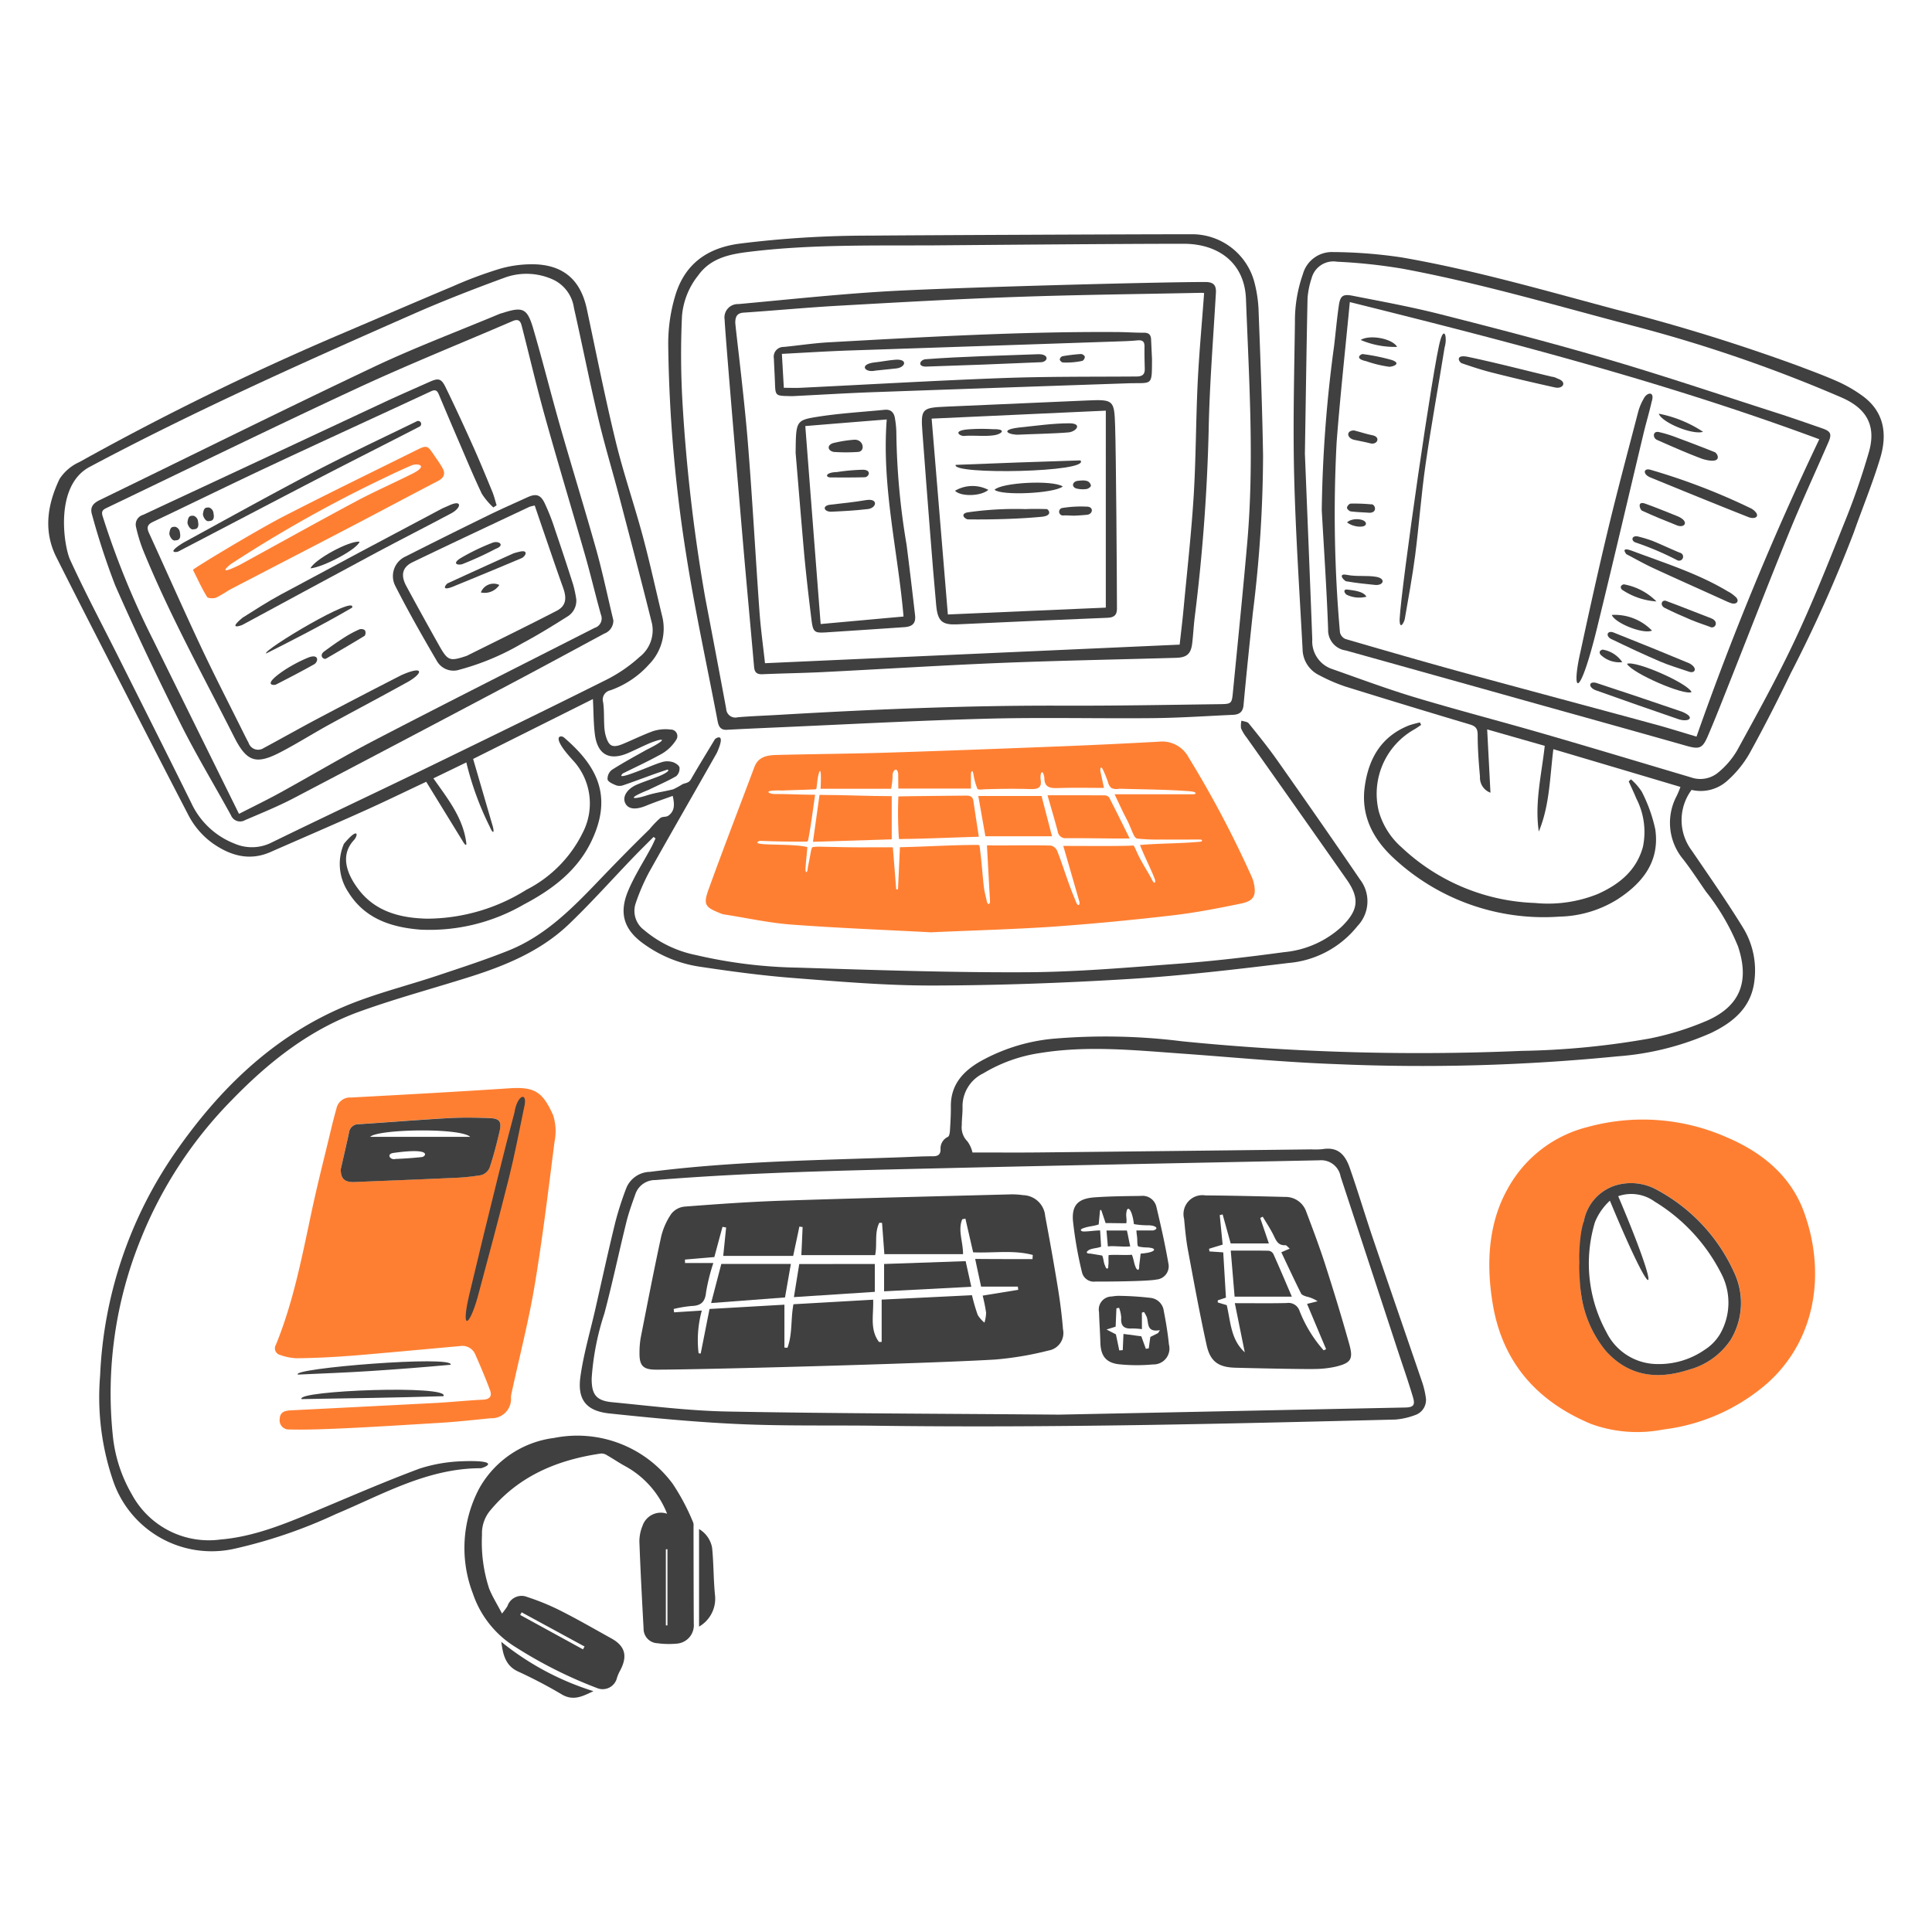 <svg viewBox="0 0 600 600" height="600" width="600" xmlns="http://www.w3.org/2000/svg"><g transform="matrix(3,0,0,3,0,0)"><path d="M96.369,96.512c-4.616-.245-9.547-.436-14.456-.8-2.346-.178-4.672-.7-7-1.057a1.287,1.287,0,0,1-.313-.1c-1.63-.648-1.828-.893-1.228-2.543,1.528-4.221,3.144-8.408,4.719-12.6.43-1.146,1.432-1.241,2.421-1.262,3.785-.095,7.576-.122,11.361-.238,6.069-.191,12.145-.423,18.214-.662,3.293-.129,6.587-.293,9.874-.47a3.1,3.1,0,0,1,3.089,1.636,108.727,108.727,0,0,1,6.519,12.336,3.435,3.435,0,0,1,.212.614c.3,1.3.034,1.889-1.269,2.162-2.366.491-4.753.954-7.153,1.234-4.133.477-8.279.879-12.431,1.173C104.852,96.206,100.761,96.315,96.369,96.512Zm11.354-15.827c.144.811-.218,1.016-.988,1-1.583-.048-3.165-.034-4.747.02-.32.007-.627.082-.8-.034a6.764,6.764,0,0,1-.43-1.6c-.089-.361-.211-.293-.246.034v1.528H92.994c0-.573-.014-1.03-.014-1.541-.116-.73-.511-.375-.579.068a7.174,7.174,0,0,1-.157,1.493h-7.3c.157-3.048-.259-1.609-.354-.613-.021.225-.048.395-.069.572-.013.13-.2.1-.7.123-.955.041-1.909.055-2.857.1-2.223-.081-1.344.4-.641.362,1.35,0,2.611.075,4.057.075-.232,1.6-.409,3-.661,4.385-.034.184-.062.429-.164.463-1.418.014-3.1,0-4.91-.082-1.37.6,3.335.219,4.93.655-.047.662-.136,1.473-.184,2.1-.061.594.2.7.232.014.082-.416.171-.832.246-1.248.088-.484.136-.845.286-.873a5.509,5.509,0,0,1,.893-.034c1.692.034,3.219.075,4.91.062.812-.007,1.623,0,2.469,0,.123,1.5.232,2.925.348,4.357.061-.007.122-.007.184-.014.068-1.459.136-2.911.2-4.343a.666.666,0,0,1,.225-.014c2.537-.061,5.019-.218,7.556-.232.089,0,.382-.02.443.041a2.734,2.734,0,0,1,.082.552c.164,1.241.239,2.5.382,3.737.061.532.218,1.057.327,1.582.1.273.28.28.314-.041-.109-1.936-.211-3.866-.321-5.816a1.536,1.536,0,0,1,.355-.007c2.1.02,4.187-.041,6.281.02a.966.966,0,0,1,.641.553c.443,1.138.818,2.311,1.234,3.464.238.668.518,1.323.777,1.977.157.219.293.239.307-.109-.559-1.93-1.111-3.859-1.691-5.851,2.305,0,4.453.028,6.6-.013.266-.007.443-.014.634-.034.1-.007.307.525.45.832.457.982,1.078,1.882,1.569,2.843.136.259.306.253.252-.109-.43-1.152-1.146-2.5-1.562-3.614,1.951-.177,4.208-.15,6.165-.334.341,0,.361-.259-.027-.232-1.33,0-2.66.007-3.99,0a19.861,19.861,0,0,1-2.434-.1c-.389-.062-.539-.948-1.132-2.073-.4-.751-.743-1.528-1.214-2.51h8.163c.293-.02.429-.252-.423-.32-2.448-.184-4.808-.184-7.256-.259a1.215,1.215,0,0,1-.839-.089,1.235,1.235,0,0,1-.334-.614,12.973,12.973,0,0,0-.5-1.234c-.2-.443-.314-.252-.287.1.116.552.239,1.1.375,1.753-1.6,0-3.116-.034-4.637.013-.825.028-1.541.034-1.534-1.077C107.955,79.553,107.648,79.935,107.723,80.685Z" fill="#ff7f32"></path><path d="M173.958,81.462c-4.412-1.316-8.762-2.605-13.154-3.907-.368,2.891-.375,5.8-1.507,8.524-.443-2.973.28-5.851.614-8.872-1.951-.552-3.915-1.118-5.96-1.7.116,2.21.225,4.3.341,6.553a1.656,1.656,0,0,1-1.085-1.663c-.129-1.439-.238-2.885-.238-4.324,0-.689-.239-.914-.853-1.091q-6.455-1.923-12.874-3.921a17.883,17.883,0,0,1-2.68-1.166,3.035,3.035,0,0,1-1.719-2.694c-.32-5.987-.723-11.974-.873-17.968-.129-5.285.007-10.577.082-15.868a14.5,14.5,0,0,1,.819-4.972,3.113,3.113,0,0,1,3.116-2.3,49.953,49.953,0,0,1,7.14.559c7.494,1.3,14.791,3.424,22.128,5.381a194.157,194.157,0,0,1,18.787,5.8c1.425.539,2.857,1.064,4.248,1.684a14.333,14.333,0,0,1,2.462,1.425c2.319,1.658,2.639,4,1.882,6.5-.784,2.6-1.827,5.115-2.728,7.679a143.8,143.8,0,0,1-6.532,14.579c-1.357,2.816-2.776,5.605-4.29,8.34a11.213,11.213,0,0,1-2.305,2.809,4.1,4.1,0,0,1-3.668.921,5.247,5.247,0,0,0,.034,6.3c1.807,2.653,3.648,5.285,5.326,8.019a8.459,8.459,0,0,1,1.145,5.435c-.313,2.748-2.168,4.29-4.473,5.4a29.123,29.123,0,0,1-9.7,2.428,205.435,205.435,0,0,1-29.254.8c-5.258-.191-10.5-.7-15.746-1.077-4.923-.348-9.84-.866-14.764-.068a15.841,15.841,0,0,0-5.878,2.1,3.788,3.788,0,0,0-2.161,3.478c.02.627-.082,1.255-.075,1.875a2.045,2.045,0,0,0,.579,1.691,3.068,3.068,0,0,1,.525,1.153c2.435,0,4.8.02,7.167-.007q13.953-.144,27.9-.314a8.088,8.088,0,0,0,1.145-.02c1.576-.266,2.346.5,2.851,1.95.879,2.516,1.636,5.074,2.5,7.6,1.663,4.9,3.355,9.778,5.025,14.668a9.189,9.189,0,0,1,.334,1.432,1.656,1.656,0,0,1-.941,1.814,7.431,7.431,0,0,1-2.209.525c-17.887.45-35.774.873-53.667.641-4.746-.062-9.5.041-14.232-.171-4.487-.2-8.967-.627-13.441-1.1-2.414-.252-3.355-1.425-3.014-3.832.328-2.332,1-4.61,1.528-6.915.682-3,1.336-6,2.066-8.987a33.1,33.1,0,0,1,1.112-3.492,2.7,2.7,0,0,1,2.489-1.786c8.674-1.105,17.4-1.2,26.117-1.514,1.064-.041,2.128-.1,3.192-.1.511,0,.763-.177.777-.681a1.323,1.323,0,0,1,.764-1.33c.122-.062.184-.355.2-.553.055-.872.11-1.745.1-2.611-.014-2.21,1.234-3.587,2.993-4.617a19.061,19.061,0,0,1,7.583-2.373,63.659,63.659,0,0,1,13.386.266,246.636,246.636,0,0,0,35.133.989,83.036,83.036,0,0,0,13.25-1.282,29.877,29.877,0,0,0,5.973-1.862c3.424-1.527,4.365-4.085,3.171-7.665A23.029,23.029,0,0,0,176.6,92.3c-.777-1.118-1.514-2.264-2.353-3.341a5.9,5.9,0,0,1-.7-6.519A9.047,9.047,0,0,0,173.958,81.462Zm-64.325,64.981c11.074-.225,23.451-.485,35.828-.737.845-.02,1.057-.232.811-1.064-.477-1.609-1.036-3.2-1.561-4.794q-2.967-9.032-5.933-18.057a2.041,2.041,0,0,0-2.189-1.677c-13.277.272-26.547.525-39.824.838-9.649.225-19.3.423-28.92,1.207a2.154,2.154,0,0,0-2.067,1.446c-.334.948-.688,1.9-.927,2.871-.784,3.171-1.453,6.362-2.291,9.513a27.075,27.075,0,0,0-1.31,6.7c-.013,1.671.464,2.312,2.135,2.469,3.962.381,7.924.886,11.893.961C86.3,146.327,97.317,146.34,109.633,146.443Zm25.449-99.479c.245,6.1.518,12.663.764,19.23a3.026,3.026,0,0,0,2.093,3.076c2.844,1,5.674,2.059,8.558,2.925,4.426,1.33,8.906,2.489,13.352,3.778,5.067,1.466,10.12,2.994,15.18,4.494a2.9,2.9,0,0,0,2.789-.457,8.552,8.552,0,0,0,2-2.312c2.039-3.723,4.1-7.44,5.912-11.272,1.855-3.928,3.471-7.978,5.08-12.015a73.865,73.865,0,0,0,2.68-7.692c.75-2.728-.313-4.481-2.905-5.592a149.665,149.665,0,0,0-21.112-7.29c-8.081-2.114-16.1-4.5-24.324-6.028a56.838,56.838,0,0,0-6.731-.716,2.335,2.335,0,0,0-2.645,1.718,8.672,8.672,0,0,0-.416,2.06C135.246,36.074,135.177,41.277,135.082,46.964Z" fill="#404040"></path><path d="M156.071,123.066a13.02,13.02,0,0,1,8.286-6.4,21.518,21.518,0,0,1,14.375,1.057c3.573,1.514,6.594,3.914,7.985,7.665,2.243,6.055,1.452,13.154-3.778,17.818a20.063,20.063,0,0,1-10.747,4.774,13.971,13.971,0,0,1-7.487-.573c-5.565-2.325-9.165-6.335-10.175-12.411C153.675,129.886,154.424,125.988,156.071,123.066Zm7.406,7.665c.171,1.248.014,2.271.225,3.362a11.543,11.543,0,0,0,2.551,5.755c2.4,2.667,5.366,2.994,8.605,1.93a7.573,7.573,0,0,0,4.3-3.075,7.311,7.311,0,0,0,.457-6.785,18.178,18.178,0,0,0-8.04-8.729,5.619,5.619,0,0,0-3.805-.614,4.792,4.792,0,0,0-3.805,3.833A39.538,39.538,0,0,0,163.477,130.731Z" fill="#ff7f32"></path><path d="M69.638,82.39c-.934.341-1.855.648-2.748,1.016-1.091.45-1.875.375-2.175-.287s.211-1.472,1.248-1.909c.722-.307,1.438-.532,2.209-.839.607-.238,1.282-.641.907-.7-.5.17-1,.334-1.487.511-1.016.369-2.032.75-3.055,1.1a1.146,1.146,0,0,1-.723.027c-.347-.143-.838-.341-.92-.62a1.171,1.171,0,0,1,.457-1c1.166-.743,2.386-1.405,3.593-2.08,2-.982,2.094-1.377.328-.682-.75.321-1.48.689-2.223,1.016-1.964.853-3.205.185-3.471-1.95-.143-1.159-.13-2.332-.2-3.628l-12.4,6.2c.688,2.359,1.35,4.637,2.018,6.922.225.8.021.852-.293.1a31.218,31.218,0,0,1-2.428-6.663l-3.409,1.651c1.445,2.059,3.014,4,3.382,6.532.075.4,0,.491-.245.137l-3.881-6.315c-2.223,1.044-4.343,2.08-6.491,3.042-3.2,1.439-6.424,2.823-9.636,4.234-2.141.941-4.119.4-5.987-.913a8.288,8.288,0,0,1-2.53-2.96q-3.253-6.27-6.458-12.554c-2.407-4.7-4.821-9.39-7.187-14.1-1.378-2.742-.907-5.5.334-8.1A4.779,4.779,0,0,1,8.224,47.83,286.3,286.3,0,0,1,35.256,34.594c3.88-1.65,7.746-3.328,11.633-4.958a42.459,42.459,0,0,1,4.883-1.82,11.944,11.944,0,0,1,3.859-.444c2.892.191,4.515,1.78,5.122,4.637.968,4.549,1.875,9.118,2.973,13.639.8,3.3,1.916,6.526,2.8,9.806.757,2.809,1.37,5.66,2.059,8.49a5.3,5.3,0,0,1-1.391,4.828,9.676,9.676,0,0,1-4.023,2.693.975.975,0,0,0-.737,1.221c.116.777.075,1.575.116,2.366a5.113,5.113,0,0,0,.116.969c.341,1.275.723,1.459,1.923.948,1-.423,1.978-.9,3-1.276a4.231,4.231,0,0,1,1.841-.17.678.678,0,0,1,.566,1.07,4.345,4.345,0,0,1-1.766,1.589c-1.228.675-2.5,1.262-3.765,1.889-.157.191-.688.669,2.08-.429.682-.266,1.357-.566,2.053-.771a1.937,1.937,0,0,1,1.043.021c.28.088.655.334.7.559a1.062,1.062,0,0,1-.341.9c-.914.525-1.889.941-2.837,1.405-2.516,1.016-1.514,1.009-.211.586.872-.286,1.834-.4,2.741-.634a8.841,8.841,0,0,0,.968-.532c.368-.15.641-.109.873-.518.8-1.391,1.643-2.755,2.475-4.133.055-.095,1.207-.838.2,1.412-2.332,4.119-4.7,8.217-7.01,12.343a21.394,21.394,0,0,0-1.384,3.2,2.461,2.461,0,0,0,.852,2.789,11.964,11.964,0,0,0,5.387,2.6,49.875,49.875,0,0,0,10.529,1.3c7.9.245,15.807.518,23.711.477,5.278-.027,10.562-.5,15.834-.893,3.607-.273,7.214-.7,10.8-1.187a10.16,10.16,0,0,0,5.954-2.632c1.732-1.691,1.9-2.919.531-4.876q-5.154-7.354-10.344-14.682a4.458,4.458,0,0,1-.594-.975,2.169,2.169,0,0,1,.041-.8c.253.089.607.1.75.28,1.01,1.248,2.019,2.5,2.946,3.812,2.878,4.092,5.749,8.2,8.565,12.336a3.7,3.7,0,0,1-.245,4.828,10.231,10.231,0,0,1-7.16,3.832c-5.49.669-10.993,1.316-16.5,1.657-6.771.416-13.57.662-20.355.675-4.815.007-9.643-.409-14.45-.784-3.253-.252-6.5-.695-9.724-1.179a13.2,13.2,0,0,1-5.626-2.292c-2.087-1.459-2.687-3.157-1.7-5.53.655-1.568,1.6-3.021,2.407-4.528.157-.293.293-.607.436-.914-.068-.054-.136-.1-.2-.157-.7.7-1.4,1.391-2.087,2.1-2.243,2.332-4.4,4.759-6.737,6.989C55.9,98.51,52.229,100,48.43,101.19c-3.709,1.166-7.473,2.183-11.135,3.5-5.21,1.868-9.452,5.223-13.264,9.151a43.654,43.654,0,0,0-9.478,14.477,42.384,42.384,0,0,0-2.878,20.26,15.078,15.078,0,0,0,1.964,6.1,9.052,9.052,0,0,0,9.185,4.692c3.471-.293,6.649-1.609,9.82-2.932,3.587-1.5,7.153-3.055,10.8-4.412a16,16,0,0,1,4.391-.757c3.417-.123,2.967.422,1.971.722-5.551-.013-10.195,2.721-15.043,4.747a51.344,51.344,0,0,1-10.556,3.6,10.775,10.775,0,0,1-12.554-7.215,26.721,26.721,0,0,1-1.289-10.719,43.817,43.817,0,0,1,7.76-23.077c4.521-6.519,10.079-11.974,17.5-15.125,3.144-1.336,6.506-2.148,9.752-3.239,2.448-.818,4.909-1.616,7.3-2.577,3.757-1.514,6.546-4.337,9.288-7.2,1.732-1.807,3.477-3.594,5.271-5.34a10.018,10.018,0,0,1,1.118-1.166c.314-.2.594-.048.887-.279C69.856,83.924,69.836,83.242,69.638,82.39ZM7.256,57.943c1.527,3.335,3.253,6.587,4.9,9.867,2.557,5.108,5.128,10.209,7.658,15.337a8.222,8.222,0,0,0,4.474,4.187,4.511,4.511,0,0,0,3.73-.068q2.556-1.248,5.134-2.483C37,82.935,40.861,81.108,44.7,79.239c6.042-2.939,12.084-5.878,18.1-8.885a15.338,15.338,0,0,0,3.4-2.339,3.5,3.5,0,0,0,1.3-3.437c-1.064-4.3-2.2-8.592-3.321-12.881-.737-2.817-1.589-5.606-2.257-8.436-.9-3.784-1.651-7.6-2.51-11.4a3.818,3.818,0,0,0-2.073-2.877,6.6,6.6,0,0,0-5.1-.239c-3.164,1.159-6.314,2.38-9.4,3.737-11.307,4.978-22.586,10.01-33.5,15.82C5.578,50.23,6.622,56.565,7.256,57.943Z" fill="#404040"></path><path d="M29.991,147.977a.949.949,0,0,1-1.036-1.091c.034-.723.532-.853,1.132-.887q7.548-.378,15.1-.77c1.6-.089,3.205-.259,4.808-.334.736-.034.955-.389.73-.989-.478-1.269-1-2.516-1.555-3.758a1.442,1.442,0,0,0-1.569-.8c-2.414.211-4.828.443-7.242.654-1.711.15-3.416.314-5.128.423-1.52.1-3.048.171-4.568.178A5.661,5.661,0,0,1,29,140.264a.706.706,0,0,1-.437-1.057c1.821-4.459,2.707-9.165,3.71-13.849.6-2.824,1.323-5.613,1.991-8.422q.265-1.115.573-2.21a1.424,1.424,0,0,1,1.493-1.111c5.469-.293,10.931-.593,16.394-.955,2.6-.17,3.437.334,4.534,2.782a5.383,5.383,0,0,1,.15,2.728c-.634,4.965-1.234,9.943-2.059,14.88-.614,3.668-1.548,7.283-2.339,10.924a4.082,4.082,0,0,0-.116.641,2.005,2.005,0,0,1-2.1,2.2c-1.678.17-3.362.354-5.04.464C40.431,147.6,33.02,148.089,29.991,147.977Zm5.285-26.936c-.007.975.4,1.357,1.425,1.316,3.369-.143,6.744-.266,10.113-.423a22.033,22.033,0,0,0,3-.293,1.369,1.369,0,0,0,.879-.791c.409-1.234.737-2.5,1.03-3.771.225-1-.02-1.309-1.05-1.343-1.384-.041-2.776-.075-4.16,0-3.123.177-6.239.429-9.363.634a.973.973,0,0,0-1.016.852C35.856,118.5,35.562,119.773,35.276,121.041Z" fill="#ff7f32"></path><path d="M123.53,24.249a6.68,6.68,0,0,1,6.281,4.808,13.483,13.483,0,0,1,.47,2.9c.191,5.067.389,10.133.471,15.207A133.252,133.252,0,0,1,129.7,63.391c-.341,3.2-.675,6.4-.969,9.6-.068.764-.484.982-1.111,1.009-2.748.123-5.5.314-8.251.341-5.783.055-11.566-.095-17.342.062-7.412.2-14.818.607-22.223.927-1.521.068-3.042.136-4.562.218-.621.034-.839-.307-.948-.866C73.2,68.929,71.943,63.2,71.036,57.425A148.951,148.951,0,0,1,69.174,35.61a17.241,17.241,0,0,1,.744-5.06c.975-3.191,3.252-4.876,6.621-5.326a107.193,107.193,0,0,1,13.454-.832C94.378,24.352,116.738,24.249,123.53,24.249ZM96.717,25.4c-6.43.034-12.875-.116-19.278.682-1.977.245-3.894.661-5.155,2.42A7.749,7.749,0,0,0,70.6,32.7a86.024,86.024,0,0,0,.047,8.9,176.67,176.67,0,0,0,2.36,20.294q1.1,5.739,2.168,11.477a.95.95,0,0,0,1.194.88c1.466-.123,2.939-.171,4.412-.259,9.69-.566,19.387-.976,29.1-.942,5.483.021,10.958-.081,16.441-.156,1.18-.014,1.2-.075,1.316-1.3.5-5.128,1.023-10.249,1.473-15.384.743-8.422.191-16.843-.129-25.258-.144-3.833-2.967-5.715-6.431-5.715C115.831,25.231,98.6,25.388,96.717,25.4Z" fill="#404040"></path><path d="M69.058,156.7a9.629,9.629,0,0,0-4.425-4.972c-.614-.34-1.2-.743-1.814-1.091a1.03,1.03,0,0,0-.593-.17c-4.46.648-8.429,2.271-11.416,5.824a3.7,3.7,0,0,0-.914,2.6,15.443,15.443,0,0,0,.737,5.551c.334.839.825,1.61,1.336,2.592a7.716,7.716,0,0,0,.56-.764,1.542,1.542,0,0,1,2.073-.941,24.281,24.281,0,0,1,3.457,1.425c1.766.893,3.491,1.889,5.224,2.85,1.534.846,1.657,1.93.907,3.342a4.178,4.178,0,0,0-.321.743,1.521,1.521,0,0,1-2.066,1.057,46.142,46.142,0,0,1-8.436-4.241,10.4,10.4,0,0,1-4.418-5.551,13.151,13.151,0,0,1,.682-10.911,10.361,10.361,0,0,1,7.739-5.189,12.266,12.266,0,0,1,12.275,4.759,22.58,22.58,0,0,1,2.121,4.017.98.98,0,0,1,.027.4c.007,3.355.007,6.7.027,10.059a1.906,1.906,0,0,1-1.677,2.052,8.887,8.887,0,0,1-2.087-.034,1.494,1.494,0,0,1-1.432-1.514c-.164-3.014-.327-6.035-.436-9.056a4.321,4.321,0,0,1,.327-1.589A2,2,0,0,1,69.058,156.7Zm-.129,11.558c.054,0,.109.007.164.007v-7.89c-.055,0-.11.007-.164.007Zm-8.579,2.482c.055-.095.109-.2.164-.293L54,166.907c-.048.089-.1.184-.15.273Z" fill="#404040"></path><path d="M168.837,80.678a5.826,5.826,0,0,1,1.125,1.289,15.793,15.793,0,0,1,1.391,3.88c.484,3.335-1.316,5.585-3.962,7.283a11.824,11.824,0,0,1-5.966,1.759,22.8,22.8,0,0,1-17.151-6.055c-2.141-1.978-3.416-4.4-2.993-7.419.4-2.905,1.718-5.2,4.6-6.329a10.452,10.452,0,0,1,1.111-.3c.041.089.082.171.123.26-.218.143-.436.3-.661.436a7.65,7.65,0,0,0-3.724,8.5,7.8,7.8,0,0,0,2.373,3.744,21.188,21.188,0,0,0,13.789,5.749,13.787,13.787,0,0,0,6.492-.921c2.216-.989,4.016-2.421,4.691-4.889a7.552,7.552,0,0,0-.682-5c-.245-.6-.525-1.179-.791-1.773C168.673,80.821,168.755,80.746,168.837,80.678Z" fill="#404040"></path><path d="M36.633,86.972c-1.473,1.6-.7,3.533.457,5.067,1.746,2.332,4.344,2.994,7.092,3.062a19.473,19.473,0,0,0,10.3-2.987,13.126,13.126,0,0,0,5.858-5.946,6.574,6.574,0,0,0-1.085-7.522c-2.325-2.544-1.179-2.557-.886-2.312,3.423,2.926,5.142,6.09,2.8,10.857-1.487,3.02-4.071,4.93-6.949,6.444a19.46,19.46,0,0,1-10.727,2.6c-3-.246-5.735-1.126-7.439-3.887a5.259,5.259,0,0,1-.45-5C37.11,85.547,37.11,86.447,36.633,86.972Z" fill="#404040"></path><path d="M45.907,144.533c-4.9.15-9.8.225-14.695.3C30.6,143.94,46.657,143.34,45.907,144.533Z" fill="#404040"></path><path d="M46.651,141.28q-4.143.379-8.3.648c-2.5.164-5.006.253-7.508.369C29.978,141.656,47.066,140.271,46.651,141.28Z" fill="#404040"></path><path d="M51.894,169.962a28.715,28.715,0,0,0,9.541,5.108c-1.085.5-2.073,1.077-3.328.306a48.634,48.634,0,0,0-4.528-2.366C52.345,172.41,52.072,171.333,51.894,169.962Z" fill="#404040"></path><path d="M72.366,168.387v-10.1a2.824,2.824,0,0,1,1.35,1.929c.17,1.651.136,3.321.307,4.965A3.335,3.335,0,0,1,72.366,168.387Z" fill="#404040"></path><path d="M163.961,126.415a4.792,4.792,0,0,1,3.8-3.833,5.543,5.543,0,0,1,3.806.614,18.2,18.2,0,0,1,8.039,8.728,7.352,7.352,0,0,1-.457,6.786,7.546,7.546,0,0,1-4.3,3.075c-3.24,1.057-6.206.73-8.606-1.93A11.7,11.7,0,0,1,163.7,134.1C163.491,133.009,163.225,128.59,163.961,126.415Zm2.694-2.121a6.23,6.23,0,0,0-1.541,2.209,14.786,14.786,0,0,0,1.179,11.395,5.894,5.894,0,0,0,5.19,3.307,8.317,8.317,0,0,0,5-1.486,4.917,4.917,0,0,0,1.569-1.609,6.5,6.5,0,0,0,.272-5.988,18.511,18.511,0,0,0-7.044-7.74,4.11,4.11,0,0,0-3.764-.552C172.117,134.639,171.5,135.968,166.655,124.294Z" fill="#404040"></path><path d="M35.276,121.041c.286-1.268.587-2.544.859-3.812a.972.972,0,0,1,1.016-.852c3.124-.2,6.24-.457,9.363-.634,1.384-.075,2.776-.048,4.16,0,1.023.034,1.275.347,1.05,1.343-.293,1.268-.621,2.537-1.03,3.771a1.369,1.369,0,0,1-.879.791,22.083,22.083,0,0,1-3,.293c-3.368.157-6.744.28-10.113.423C35.672,122.405,35.269,122.016,35.276,121.041Zm13.4-3.355c-1.037-.962-9.554-.805-10.359,0Zm-7.938,1.664c-.784.109-.341.764.191.627.921-.041,1.841-.1,2.755-.2C44.059,119.732,44.843,118.77,40.738,119.35Z" fill="#404040"></path><path d="M54.247,114.692c-.5,2.394-.955,4.808-1.548,7.181-1.043,4.173-2.155,8.326-3.273,12.479-.88,3.069-1.725,3.4-.852-.307q1.482-6.238,3.034-12.458c.525-2.142,1.078-4.276,1.644-6.4C53.552,113.247,54.7,112.947,54.247,114.692Z" fill="#404040"></path><path d="M84.156,87.143c.232-1.678.464-3.308.682-4.855,2.5,0,4.944.129,7.474.129V86.89C89.6,86.972,86.918,87.054,84.156,87.143Z" fill="#ff7f32"></path><path d="M101.327,86.618c-2.687.075-5.251.2-7.835.232a1.915,1.915,0,0,1-.437-.007A40.294,40.294,0,0,1,93,82.451c.2-.027,4.862-.068,7.01-.088.463-.007.7.122.764.6C100.945,84.142,101.129,85.322,101.327,86.618Z" fill="#ff7f32"></path><path d="M108.439,82.328c2.1,0,4-.006,5.906.007a.636.636,0,0,1,.477.218c.7,1.371,1.384,2.749,2.121,4.249h-1.378c-1.718-.014-3.43-.041-5.148-.034a.813.813,0,0,1-.921-.7C109.183,84.872,108.821,83.679,108.439,82.328Z" fill="#ff7f32"></path><path d="M101.272,82.4h6.547c.354,1.37.709,2.727,1.084,4.173h-6.894C101.77,85.227,101.531,83.876,101.272,82.4Z" fill="#ff7f32"></path><path d="M67.865,141.785c-1.3-.007-1.684-.423-1.664-1.752a8.841,8.841,0,0,1,.123-1.542c.689-3.5,1.364-7,2.121-10.481a7.085,7.085,0,0,1,1.057-2.366,2,2,0,0,1,1.357-.736c3.368-.26,6.744-.5,10.119-.614,7.822-.259,15.644-.443,23.465-.648a8.033,8.033,0,0,1,1.466.075A2.363,2.363,0,0,1,108.2,125.9c.463,2.462.907,4.931,1.309,7.406.232,1.425.416,2.857.532,4.3a1.838,1.838,0,0,1-1.5,2.2,33.388,33.388,0,0,1-5.538.934C95.817,141.171,71.786,141.806,67.865,141.785Zm39.02-11.443c.006-.143.02-.286.027-.429-2.012-.539-4.1-.177-6.172-.273-.272-1.186-.538-2.332-.8-3.485l-.328.062c-.477,1.145.089,2.312.082,3.614H91.548c-.075-1.057-.157-2.148-.239-3.239-.095-.007-.19-.007-.279-.014-.532,1.05-.2,2.251-.437,3.355H82.956c.048-1.009.089-1.957.13-2.912-.11-.013-.226-.027-.335-.047-.2.982-.416,1.964-.641,3.034H74.868c.1-.968.2-1.95.3-2.939-.122-.02-.252-.041-.375-.068-.286,1.043-.566,2.094-.845,3.13-1.05.089-2.046.171-3.042.259,0,.116.007.239.007.355h2.932a20.255,20.255,0,0,0-.756,3.041c-.1,1.03-.56,1.384-1.521,1.412a12.754,12.754,0,0,0-1.828.307l.041.347,2.871-.184a11.5,11.5,0,0,0-.334,4.419c.075.014.15.021.218.034.3-1.507.593-3.007.914-4.616,2.564-.144,5.108-.294,7.753-.444v4.44l.314.02c.532-1.425.327-2.994.621-4.507,2.782-.157,5.51-.314,8.251-.471.061,1.555-.375,3.082.607,4.378.088,0,.184-.007.273-.007v-4.378c3.239-.157,6.3-.307,9.349-.457a19.562,19.562,0,0,0,.593,2.039,3.161,3.161,0,0,0,.7.8,3.933,3.933,0,0,0,.17-1.03,17.91,17.91,0,0,0-.355-1.766c1.289-.211,2.483-.4,3.683-.6-.014-.109-.027-.225-.041-.334h-3.805c-.2-.934-.389-1.793-.614-2.864C103.011,130.342,104.948,130.342,106.885,130.342Z" fill="#404040"></path><path d="M127.908,141.587c-1.746-.041-2.618-.62-2.993-2.318-.723-3.267-1.323-6.56-1.937-9.847-.2-1.071-.3-2.155-.4-3.246a1.958,1.958,0,0,1,2.209-2.428c2.748.021,5.5.089,8.238.157a2.263,2.263,0,0,1,2.2,1.541c.682,1.8,1.364,3.608,1.957,5.449.88,2.741,1.726,5.5,2.5,8.271.43,1.548.157,1.93-1.411,2.312a10.356,10.356,0,0,1-2.108.239C134.905,141.751,129.4,141.628,127.908,141.587Zm9.117-1.8c.082-.041.171-.082.253-.123q-.993-2.352-1.971-4.685c.4-.1.743-.184,1.091-.272a3.268,3.268,0,0,0-1.139-.484c-.211-.069-.5-.164-.579-.335-.7-1.4-1.364-2.83-2.039-4.255.32-.136.552-.238.873-.375-.212-.177-.335-.361-.451-.354-.825.047-.988-.58-1.275-1.132-.32-.628-.709-1.214-1.07-1.821-.089.048-.178.089-.259.136.286.853.579,1.7.893,2.632H127.4c-.287-1.029-.56-2.011-.832-3-.1.02-.2.048-.3.068.1,1.03.2,2.053.3,3.055-.539.164-.969.293-1.405.43.013.088.027.177.034.273.457.034.907.061,1.432.1q.142,2.383.28,4.685c-.335.109-.594.2-.846.279v.218c.307.1.614.185.927.28.41,1.691.4,3.553,1.869,4.883-.334-1.637-.662-3.267-1.03-5.087,1.909,0,3.648.027,5.38-.014a1.2,1.2,0,0,1,1.31.791A13.675,13.675,0,0,0,137.025,139.787Z" fill="#404040"></path><path d="M113.39,132.668a1.262,1.262,0,0,1-1.377-.934,41.165,41.165,0,0,1-.941-5.36c-.13-1.664.579-2.312,2.277-2.428,1.575-.109,3.157-.123,4.733-.143a1.472,1.472,0,0,1,1.623,1.105c.463,1.95.907,3.914,1.248,5.891a1.374,1.374,0,0,1-1.228,1.657C118.825,132.647,114.583,132.675,113.39,132.668Zm1.378-2.742c.756-.061,1.677.028,2.407-.034.2.512.191.778.354,1.2.157.456.43.525.4-.062.054-.429.109-.866.15-1.255,1.466-.109,1.636-.463,1.138-.579-.559-.116-.538,0-1.336-.15-.171-.034-.136-.437-.157-.819-.014-.259-.082-.606-.082-.852h1.739c.682-.2.2-.539-.511-.532a8.551,8.551,0,0,1-1.487-.123c-.2-1.616-.689-1.929-.77-1.247-.089.4.068.763-.021,1.159-.627,0-1.5-.021-2.141-.021-.123-.368-.239-.729-.362-1.084-.115-.389-.218-.389-.238.027-.041.4-.075.8-.116,1.2-.518.184-1.016.184-1.507.361-.593.17-.28.382-.027.368.518,0,1.138-.109,1.684-.109.034.58.075,1.262.1,1.684-.423.164-.77.144-1.118.28-.212.055-.716.443.034.436.4.069.8.13,1.193.2.15.287.143.737.293,1.023.137.471.369.416.341,0C114.788,130.731,114.72,130.267,114.768,129.926Z" fill="#404040"></path><path d="M119.139,134.359a1.548,1.548,0,0,1,1.336,1.357c.225,1.146.416,2.3.532,3.464a1.647,1.647,0,0,1-1.65,2.066,18.035,18.035,0,0,1-3.485-.013c-1.4-.15-1.936-.887-1.964-2.305-.027-1.03-.109-2.06-.136-3.1a1.347,1.347,0,0,1,1.323-1.616,4.939,4.939,0,0,1,.648-.068A31.723,31.723,0,0,1,119.139,134.359Zm-.928,3.232a8.538,8.538,0,0,0-1.036-.068c-.825.055-1.18-.28-1.105-1.125a3.508,3.508,0,0,0-.225-1.016c-.089.02-.177.034-.273.054-.027.641-.054,1.276-.082,1.9-.279.089-.5.157-.941.293.444.232.723.375.969.5.122.573.238,1.118.347,1.664.123-.007.239-.021.362-.027.027-.553.048-1.1.075-1.678l1.848.246c.164.463.32.886.47,1.3.1-.02.2-.034.3-.055.055-.409.11-.818.164-1.179l.8-.4c.061-.1.129-.2.191-.3-1.391.239-1.153-.695-1.35-1.323a3.517,3.517,0,0,0-.3-.566c-.075.028-.143.048-.218.075Z" fill="#404040"></path><path d="M136.828,52.822a138.106,138.106,0,0,1,1.282-17.048c.163-1.378.286-2.769.484-4.14.143-.982.4-1.213,1.371-1.029,3.068.6,6.15,1.166,9.178,1.936,5.776,1.467,11.552,2.967,17.266,4.644,5.9,1.732,11.723,3.7,17.58,5.578,1.555.5,3.1,1.044,4.637,1.576.887.306,1.03.579.648,1.445-1.364,3.144-2.809,6.254-4.1,9.424-2.148,5.265-4.194,10.563-6.294,15.848-.682,1.719-1.357,3.444-2.087,5.142-.559,1.309-.893,1.384-2.25,1-5.551-1.576-11.109-3.117-16.666-4.672q-9.278-2.6-18.555-5.189a2.12,2.12,0,0,1-1.835-2.189C137.339,61.039,137.06,56.934,136.828,52.822Zm38.794,23.431a310.674,310.674,0,0,1,12.711-30.782c-15.936-5.919-32.18-10.113-48.6-14.2-.478,5-1,9.738-1.364,14.491a139.417,139.417,0,0,0,.341,19.687.97.97,0,0,0,.573.7c4,1.166,7.992,2.318,12.008,3.423,6.588,1.8,13.189,3.553,19.776,5.346C172.547,75.311,174.02,75.782,175.622,76.253Z" fill="#404040"></path><path d="M63.494,64.21a1.434,1.434,0,0,1-.948,1.384c-3.137,1.691-6.267,3.389-9.41,5.053Q41.781,76.662,30.4,82.628c-1.629.853-3.348,1.548-5.046,2.278a1.014,1.014,0,0,1-1.439-.5c-1.739-3.171-3.614-6.267-5.23-9.5C16.326,70.19,14.048,65.43,11.927,60.6A75.1,75.1,0,0,1,9.54,53.326c-.245-.757.028-1.186.744-1.541,9.465-4.6,18.889-9.288,28.4-13.795,4.248-2.012,8.66-3.669,13-5.483a3.588,3.588,0,0,1,.389-.122c2.018-.648,2.495-.478,3.1,1.541.982,3.334,1.82,6.717,2.775,10.065,1.241,4.344,2.578,8.653,3.8,13C62.41,59.382,62.914,61.809,63.494,64.21ZM24.74,84.251c1.426-.729,2.851-1.418,4.228-2.175,3.335-1.834,6.608-3.791,9.99-5.544,7.508-3.9,15.064-7.706,22.606-11.538a1.017,1.017,0,0,0,.648-1.35c-.566-2.019-1.043-4.058-1.616-6.069-1.371-4.787-2.817-9.554-4.153-14.348-.859-3.062-1.582-6.164-2.373-9.254-.13-.5-.212-1.077-1-.736-5.394,2.325-10.849,4.514-16.175,6.99-8.681,4.03-17.28,8.244-25.906,12.377-.361.177-.511.347-.368.818a85.994,85.994,0,0,0,5.2,12.759C18.76,72.147,21.713,78.121,24.74,84.251Z" fill="#404040"></path><path d="M124.778,29.193c.846,0,1.139.334,1.091,1.125-.273,4.76-.661,9.52-.75,14.287a192.189,192.189,0,0,1-1.446,19.318c-.109.894-.15,1.794-.259,2.687-.129,1.084-.559,1.453-1.657,1.487-6.076.177-12.158.286-18.234.532-6.131.252-12.254.641-18.378.948-2.066.1-4.139.129-6.206.218-.6.027-.832-.2-.879-.778-.375-4.289-.778-8.571-1.146-12.861-.016-.187-1.845-21.451-1.9-23.055a1.386,1.386,0,0,1,1.432-1.623c4.938-.45,9.875-.982,14.819-1.289C97.713,29.78,120.066,29.186,124.778,29.193Zm-.129,1.139c-.075-.007-.178-.02-.287-.02-6.41.136-12.813.2-19.223.429-6.076.212-12.145.559-18.214.9-3.321.184-6.635.5-9.949.723-.71.048-.853.457-.86,1.023,0,.411.923,7.625,1.316,12.6.464,5.762.771,11.531,1.187,17.293.13,1.835.389,3.662.573,5.374,14.381-.648,28.62-1.282,42.927-1.923.122-1.132.279-2.373.395-3.614.368-3.935.812-7.863,1.057-11.8.239-3.915.225-7.849.416-11.77C124.137,36.49,124.424,33.455,124.649,30.332Z" fill="#404040"></path><path d="M73.614,134.891c.368-1.405.709-2.714,1.057-4.051h7.2c-.2,1.166-.4,2.305-.607,3.471Z" fill="#404040"></path><path d="M90.559,130.847v2.885c-2.782.177-5.51.361-8.374.545.191-1.173.369-2.277.553-3.423C85.37,130.847,87.948,130.847,90.559,130.847Z" fill="#404040"></path><path d="M91.521,133.677v-2.83c2.8-.095,5.585-.191,8.442-.293.2.9.389,1.759.587,2.653C97.515,133.37,94.555,133.52,91.521,133.677Z" fill="#404040"></path><path d="M133.732,134.229h-5.926c-.123-1.5-.259-3.089-.4-4.766,1.337,0,2.639-.014,3.935.013a.67.67,0,0,1,.477.335C132.463,131.243,133.07,132.688,133.732,134.229Z" fill="#404040"></path><path d="M114.686,129.026c-.048-.566-.1-1.063-.143-1.643h2.113c.116.457.226,1.152.348,1.643C116.193,129.108,115.477,128.944,114.686,129.026Z" fill="#404040"></path><path d="M163.614,67.456c.92-4.283,1.868-8.558,2.891-12.82.968-4.017,2.039-8.006,3.082-12.009a5.474,5.474,0,0,1,.566-1.35c.321-.675,1.193-.832.825.313-.232,1.037-.538,2.053-.791,3.083-1.582,6.614-3.123,13.236-4.739,19.837C163.443,72.857,162.632,71.69,163.614,67.456Z" fill="#404040"></path><path d="M144.888,64.114c.164-3.382,3.539-26.806,4.228-28.94.4-1.4.736-.253.43.791-.648,4.03-1.385,8.053-1.971,12.1-.45,3.13-.675,6.287-1.078,9.424-.286,2.209-.7,4.405-1.077,6.6C145.372,64.38,144.888,65.335,144.888,64.114Z" fill="#404040"></path><path d="M170.869,48.635a66.06,66.06,0,0,1,10.481,4.037c1.03.7.416,1.173-.388.845-3.362-1.329-6.7-2.693-10.045-4.064C170.01,49.119,170.119,48.41,170.869,48.635Z" fill="#404040"></path><path d="M168.973,57.029c3.349,1.262,6.786,2.326,9.881,4.187a3.207,3.207,0,0,1,.73.5c.587.457.211.927-.4.716-.382-.13-.744-.321-1.119-.484-2.318-1.051-4.65-2.087-6.962-3.158-.934-.436-1.835-.948-2.748-1.425C168.244,57.213,167.78,56.586,168.973,57.029Z" fill="#404040"></path><path d="M151.987,36.947c2.891.607,5.755,1.357,8.633,2.045a1.592,1.592,0,0,1,.614.2c1.043.341.572,1.112-.273.914-2.2-.484-4.392-1-6.574-1.555-1.023-.259-2.032-.593-3.028-.934C151.039,37.533,150.555,36.647,151.987,36.947Z" fill="#404040"></path><path d="M173.8,74.466q-4.276-1.462-8.524-2.98c-.866-.28-.866-.989-.055-.8q4.44,1.462,8.872,2.98C175.581,74.261,174.845,74.786,173.8,74.466Z" fill="#404040"></path><path d="M174.831,69.529c-1.03-.355-2.018-.641-2.966-1.044-1.671-.716-3.314-1.486-4.951-2.277-.8-.307-.559-1.064.225-.689q3.9,1.545,7.76,3.157C175.806,69.181,175.445,69.761,174.831,69.529Z" fill="#404040"></path><path d="M176.256,47.516c-1.595-.593-3.157-1.288-4.719-1.977-.47-.2-.47-.989.246-.8a12.884,12.884,0,0,1,1.78.552c1.323.491,2.632.989,3.941,1.514C177.845,46.944,178.391,48.137,176.256,47.516Z" fill="#404040"></path><path d="M175.111,71.643c-.785.388-6.213-1.985-6.683-2.926C169.321,68.356,174.674,70.695,175.111,71.643Z" fill="#404040"></path><path d="M176.966,64.871c-.676-.245-1.3-.45-1.9-.7-.928-.389-1.848-.8-2.748-1.248-.553-.3-.259-.941.245-.682,1.528.559,3.035,1.18,4.562,1.759C178.036,64.339,177.525,65.212,176.966,64.871Z" fill="#404040"></path><path d="M173.522,54.356c-1.187-.47-2.366-.955-3.533-1.487-.218-.095-.559-1.029.294-.743,1.125.4,2.23.859,3.341,1.3C174.981,53.974,174.381,54.758,173.522,54.356Z" fill="#404040"></path><path d="M173.61,57.984a31.005,31.005,0,0,0-4.255-1.814c-.552-.143-.491-.839.314-.607a13.426,13.426,0,0,1,1.4.43c.955.388,1.882.838,2.837,1.227A.415.415,0,1,1,173.61,57.984Z" fill="#404040"></path><path d="M171.012,65.28c-.913.4-3.825-.77-4.159-1.623A5.369,5.369,0,0,1,171.012,65.28Z" fill="#404040"></path><path d="M171.715,42.825A12.683,12.683,0,0,1,176.3,44.7C175.213,45.048,172.049,43.752,171.715,42.825Z" fill="#404040"></path><path d="M139.446,59.511c.982.2,2.019.034,3.008.2,1.05.177.777.934-.123.839-1.166-.13-1.678-.157-3.014-.382C138.846,59.845,138.628,59.341,139.446,59.511Z" fill="#404040"></path><path d="M141.062,36.653a20.456,20.456,0,0,1,3.014.614c1.037.362.151.7-.272.7a12.422,12.422,0,0,1-2.38-.579C140.108,37.11,140.94,36.626,141.062,36.653Z" fill="#404040"></path><path d="M171.476,62.26a7.223,7.223,0,0,1-3.573-1.221.372.372,0,0,1-.109-.348.448.448,0,0,1,.313-.2A6.338,6.338,0,0,1,171.476,62.26Z" fill="#404040"></path><path d="M140.169,44.557c.75.191,1.316.389,1.9.5.893.17.518,1.029-.212.838-.545-.143-1.111-.238-1.663-.361C139.4,45.362,139.33,44.557,140.169,44.557Z" fill="#404040"></path><path d="M144.629,35.91a9.042,9.042,0,0,1-3.771-.716C141.778,34.608,144.138,35.037,144.629,35.91Z" fill="#404040"></path><path d="M141.758,53.081c-.7-.048-1.323-.062-1.937-.143-.15-.021-.4-.266-.382-.389.014-.157.239-.416.382-.416a18.159,18.159,0,0,1,2.1.075C142.344,52.126,142.665,53.081,141.758,53.081Z" fill="#404040"></path><path d="M167.937,68.547a2.81,2.81,0,0,1-2.223-.75.39.39,0,0,1-.109-.348.441.441,0,0,1,.3-.2A3.023,3.023,0,0,1,167.937,68.547Z" fill="#404040"></path><path d="M141.451,61.769a2.973,2.973,0,0,1-2.018-.191c-.219-.1-.5-.628.1-.539C140.115,61.121,141.151,61.209,141.451,61.769Z" fill="#404040"></path><path d="M139.446,54.076c.573-.538,1.957-.368,1.957.137C141.4,54.656,140.162,54.636,139.446,54.076Z" fill="#404040"></path><path d="M51.069,52.528a7.257,7.257,0,0,1-1.193-1.418c-.907-1.916-1.718-3.88-2.557-5.823q-.951-2.209-1.882-4.433c-.157-.382-.328-.573-.8-.355-5.571,2.592-11.163,5.142-16.728,7.754-4.037,1.889-8.039,3.86-12.07,5.769-.579.273-.675.58-.422,1.139,1.8,3.928,3.546,7.89,5.387,11.8,1.459,3.1,3.034,6.144,4.555,9.213.123.245.245.484.375.723a1.039,1.039,0,0,0,1.555.545c1.916-1.03,3.805-2.1,5.728-3.116q4.256-2.251,8.544-4.44c2.476-1.1,2.258-.109.348.873-2.618,1.453-5.264,2.844-7.89,4.283-1.643.907-3.232,1.909-4.9,2.782-2.591,1.364-3.559,1.084-4.882-1.534C21,69.883,17.519,63.6,14.805,56.934a16.08,16.08,0,0,1-.73-2.407,1.037,1.037,0,0,1,.716-1.221q12.47-5.809,24.924-11.64c1.576-.737,3.178-1.433,4.767-2.142.9-.4,1.193-.354,1.637.546,1,2.052,1.957,4.125,2.891,6.212.689,1.541,1.33,3.1,1.971,4.658.177.443.286.913.429,1.363A3.583,3.583,0,0,1,51.069,52.528Z" fill="#404040"></path><path d="M19.974,58.986c.334-.313,6.6-4.1,9.478-5.578,4.474-2.3,9-4.5,13.509-6.737,1.173-.58,1.255-.641,1.93.382.314.47.662.927.928,1.425.32.586.122,1-.485,1.316-3.014,1.568-6.014,3.171-9.028,4.746-4.194,2.189-8.4,4.358-12.6,6.547a14.008,14.008,0,0,1-1.337.784c-.272.1-.832.082-.934-.082C20.908,60.943,20.5,60.03,19.974,58.986ZM42.6,48.178c-.948.409-1.889.845-2.823,1.3a136.131,136.131,0,0,0-15.814,8.872c-.259.171-1.684,1.378.873.116,3.989-2.182,7.965-4.4,11.974-6.546,1.848-.989,3.771-1.835,5.647-2.769C44.543,48.171,43.2,47.919,42.6,48.178Z" fill="#ff7f32"></path><path d="M59.655,62.034a1.917,1.917,0,0,1-.955,1.814c-1.534.969-3.082,1.923-4.685,2.776a26.1,26.1,0,0,1-6.444,2.7,1.975,1.975,0,0,1-2.339-.886c-1.493-2.551-2.959-5.128-4.3-7.761a2.226,2.226,0,0,1,1.05-3.068q4.328-2.19,8.681-4.317c1.3-.634,2.612-1.207,3.921-1.807.859-.395,1.337-.314,1.766.532a22.294,22.294,0,0,1,1.126,2.871q.962,2.813,1.861,5.639A12.451,12.451,0,0,1,59.655,62.034Zm-4.3-9.7a3.647,3.647,0,0,0-.553.136c-4.03,1.9-8.074,3.791-12.09,5.728-1.071.518-1.255,1.357-.648,2.475q1.688,3.12,3.43,6.213c.859,1.514,1.078,1.582,2.735,1.036a.577.577,0,0,0,.15-.061c3.082-1.534,6.185-3.048,9.246-4.63.962-.5,1.071-1.269.669-2.387-.737-2.046-1.425-4.1-2.135-6.151C55.9,53.933,55.638,53.17,55.359,52.338Z" fill="#404040"></path><path d="M25.1,63.951c1.289-.812,2.564-1.644,3.9-2.367q8.327-4.479,16.687-8.9c.239-.129.505-.218.743-.334,1.432-.689,1.351.184.355.75-2.591,1.385-5.21,2.708-7.8,4.092-4.624,2.475-9.233,4.985-13.85,7.474C24.986,64.755,23.506,65.274,25.1,63.951Z" fill="#404040"></path><path d="M43.418,44.168c-3.355,1.732-6.73,3.43-10.079,5.162-4.964,2.571-9.922,5.176-14.879,7.761-.157.081-1.337.231.552-.928,4.481-2.448,8.947-4.93,13.475-7.3,3.512-1.835,7.106-3.519,10.672-5.258A.309.309,0,1,1,43.418,44.168Z" fill="#404040"></path><path d="M36.449,62.907c-3.314,1.93-6.881,3.73-8.906,4.746C27.168,67.319,36.974,61.455,36.449,62.907Z" fill="#404040"></path><path d="M29.391,69.406a14.964,14.964,0,0,1,2.578-1.357c1.084-.389,1,.477.532.73-1.3.729-2.612,1.411-3.935,2.086C28.382,70.954,27.045,71,29.391,69.406Z" fill="#404040"></path><path d="M33.79,68.158c-.266.2-.819-.286-.226-.723.7-.518,1.405-1.016,2.135-1.479a11.4,11.4,0,0,1,1.507-.805.626.626,0,0,1,.573.095.59.59,0,0,1-.021.566C36.435,66.624,34.8,67.572,33.79,68.158Z" fill="#404040"></path><path d="M37.226,56.074c-.238.778-3.73,2.633-5.087,2.762C32.535,57.936,36.122,55.965,37.226,56.074Z" fill="#404040"></path><path d="M17.533,55.208c.088-.675.279-.675.62-.675a.676.676,0,0,1,.471.6c.129.635-.13.8-.437.8C17.805,56.074,17.505,55.406,17.533,55.208Z" fill="#404040"></path><path d="M115.627,63.023c0,.655-.314.9-.955.928q-7.8.317-15.6.682c-1.528.068-2-.314-2.155-1.951q-.348-3.825-.641-7.658C96,51.6,95.749,48.178,95.49,44.755c-.184-2.408-.048-2.551,2.332-2.653,4.93-.211,9.86-.436,14.791-.648,2.666-.116,2.734-.014,2.823,2.6C115.538,47.059,115.62,59.7,115.627,63.023Zm-17.5.587c5.483-.239,10.911-.471,16.346-.709V42.511l-18.03.825C97,50.08,97.556,56.8,98.122,63.61Z" fill="#404040"></path><path d="M119.255,37.158c-.014,2.912.075,2.434-2.53,2.523q-13.236.45-26.466.921c-2.693.1-5.387.266-8.08.4-.164.007-.328.007-.491,0-1.426-.027-1.419-.034-1.467-1.439-.027-.818-.081-1.63-.109-2.448a1.013,1.013,0,0,1,1.016-1.2c1.542-.15,3.083-.389,4.631-.477,9.983-.553,19.966-1.132,29.977-1.064.9.007,1.8.075,2.693.068.491,0,.7.211.73.661C119.193,35.8,119.22,36.476,119.255,37.158ZM81.142,40.145c.675,0,1.275.027,1.869-.007,6.914-.334,13.829-.743,20.75-1,4.631-.17,9.268-.129,13.9-.163.6-.007.859-.212.845-.8-.02-.764-.04-1.527-.027-2.291.007-.553-.225-.7-.75-.648-.73.075-1.466.089-2.2.116q-13.862.471-27.714.934c-2.284.082-4.562.225-6.874.348C81.012,37.86,81.074,38.965,81.142,40.145Z" fill="#404040"></path><path d="M82.363,46.889c.034-3.273.013-3.382,2.223-3.737,2.305-.368,4.65-.5,6.983-.73.682-.068,1,.307,1.084.941a9.457,9.457,0,0,1,.136,1.378,74.037,74.037,0,0,0,1.057,11.634c.314,2.434.6,4.868.88,7.3.095.818-.232,1.186-1.1,1.248q-4.041.276-8.081.539c-1.241.081-1.377-.014-1.541-1.3-.279-2.271-.545-4.548-.757-6.826C82.908,53.5,82.6,49.671,82.363,46.889ZM84.954,64.6c2.871-.259,5.776-.525,8.579-.777-.58-6.785-2.271-13.406-1.739-20.4-2.837.225-5.538.443-8.429.682C83.9,51.062,84.429,57.841,84.954,64.6Z" fill="#404040"></path><path d="M46.344,60.384q3.4-1.564,6.812-3.1a5.545,5.545,0,0,1,.546-.15c1.111-.306.709.512.218.676-2.251.954-4.5,1.882-6.765,2.809C45.484,61.353,46.173,60.466,46.344,60.384Z" fill="#404040"></path><path d="M47.68,57.779a22.516,22.516,0,0,1,3.287-1.589c.641-.266,1.384.239.341.628a34.544,34.544,0,0,1-3.471,1.589C47.292,58.543,46.821,58.311,47.68,57.779Z" fill="#404040"></path><path d="M49.781,61.332a1.4,1.4,0,0,1,1.909-.777A1.823,1.823,0,0,1,49.781,61.332Z" fill="#404040"></path><path d="M98.933,48.123c4.3-.17,8.606-.334,12.909-.463C112.974,48.9,98.449,49.167,98.933,48.123Z" fill="#404040"></path><path d="M107.805,53.5c-1.166.109-2.332.177-3.505.218-1.364.048-2.728.068-4.085.048-.293-.007-.886-.539-.075-.723a34.853,34.853,0,0,1,6.035-.341c.73-.034,1.46-.021,2.189,0C108.508,52.713,109.074,53.381,107.805,53.5Z" fill="#404040"></path><path d="M110.021,50.36c-.927.736-6.382.968-7.064.341C103.68,49.951,108.944,49.664,110.021,50.36Z" fill="#404040"></path><path d="M105.534,44.993c-.948.075-2.257-.463-.054-.736,1.732-.171,3.471-.437,5.21-.437,1.35,0,.784.812-.021.935C109.394,44.884,105.964,44.959,105.534,44.993Z" fill="#404040"></path><path d="M111.222,53.381c-.382,0-.764-.041-1.139-.021a.391.391,0,1,1-.1-.777,12.289,12.289,0,0,1,2.51-.136c.763,0,.654.791.02.845C112.088,53.333,111.658,53.36,111.222,53.381Z" fill="#404040"></path><path d="M102.309,50.708c-.764.682-2.864.716-3.444.095A3.564,3.564,0,0,1,102.309,50.708Z" fill="#404040"></path><path d="M100.127,44.455a18.847,18.847,0,0,1,2.7-.021c1.391-.034.9.484.13.614-.989.163-2.182-.007-3.192.082C99.336,45.123,98.613,44.611,100.127,44.455Z" fill="#404040"></path><path d="M112.013,49.739a1.476,1.476,0,0,1,.579.075.641.641,0,0,1,.341.457c-.007.13-.266.321-.436.348a2.723,2.723,0,0,1-.969-.027c-.545-.082-.627-.628-.061-.8A5.21,5.21,0,0,1,112.013,49.739Z" fill="#404040"></path><path d="M107.682,37.5c-3.941.17-7.889.327-11.831.45-.921,0-.627-.716-.02-.764,3.88-.293,7.774-.368,11.66-.518C108.671,36.647,108.514,37.506,107.682,37.5Z" fill="#404040"></path><path d="M90.628,38.365c-1.146.259-1.739-.675-.055-.852.7-.075,1.391-.219,2.094-.273,1.357-.109,1.091.818.061.907C92.107,38.208,90.7,38.351,90.628,38.365Z" fill="#404040"></path><path d="M109.987,37.519c-.122-.047-.279-.2-.279-.313a.434.434,0,0,1,.272-.328,17.892,17.892,0,0,1,1.923-.231.488.488,0,0,1,.4.279.516.516,0,0,1-.252.43A7.758,7.758,0,0,1,109.987,37.519Z" fill="#404040"></path><path d="M85.929,52.249c1.241-.143,2.482-.266,3.71-.477,1.364-.232,1.125.913.048.941-1.16.136-2.326.2-3.485.252C85.3,53.06,85.029,52.358,85.929,52.249Z" fill="#404040"></path><path d="M86.645,48.867a20.6,20.6,0,0,1,2.666-.239c.969,0,.648.8.157.777-1.145.034-2.3.021-3.443.021C85.4,49.433,85.4,48.9,86.645,48.867Z" fill="#404040"></path><path d="M86.475,46.794c-.778,0-1.044-.8-.007-.976a12.677,12.677,0,0,1,2.012-.3c.947,0,1.118,1.248.306,1.269A18.429,18.429,0,0,1,86.475,46.794Z" fill="#404040"></path><path d="M19.408,54.063c.088-.675.279-.675.62-.675a.673.673,0,0,1,.471.6c.129.634-.13.8-.437.8C19.681,54.922,19.381,54.261,19.408,54.063Z" fill="#404040"></path><path d="M21.01,53.21c.089-.675.28-.675.621-.675a.673.673,0,0,1,.47.6c.13.635-.129.8-.436.8C21.29,54.076,20.983,53.408,21.01,53.21Z" fill="#404040"></path></g></svg>